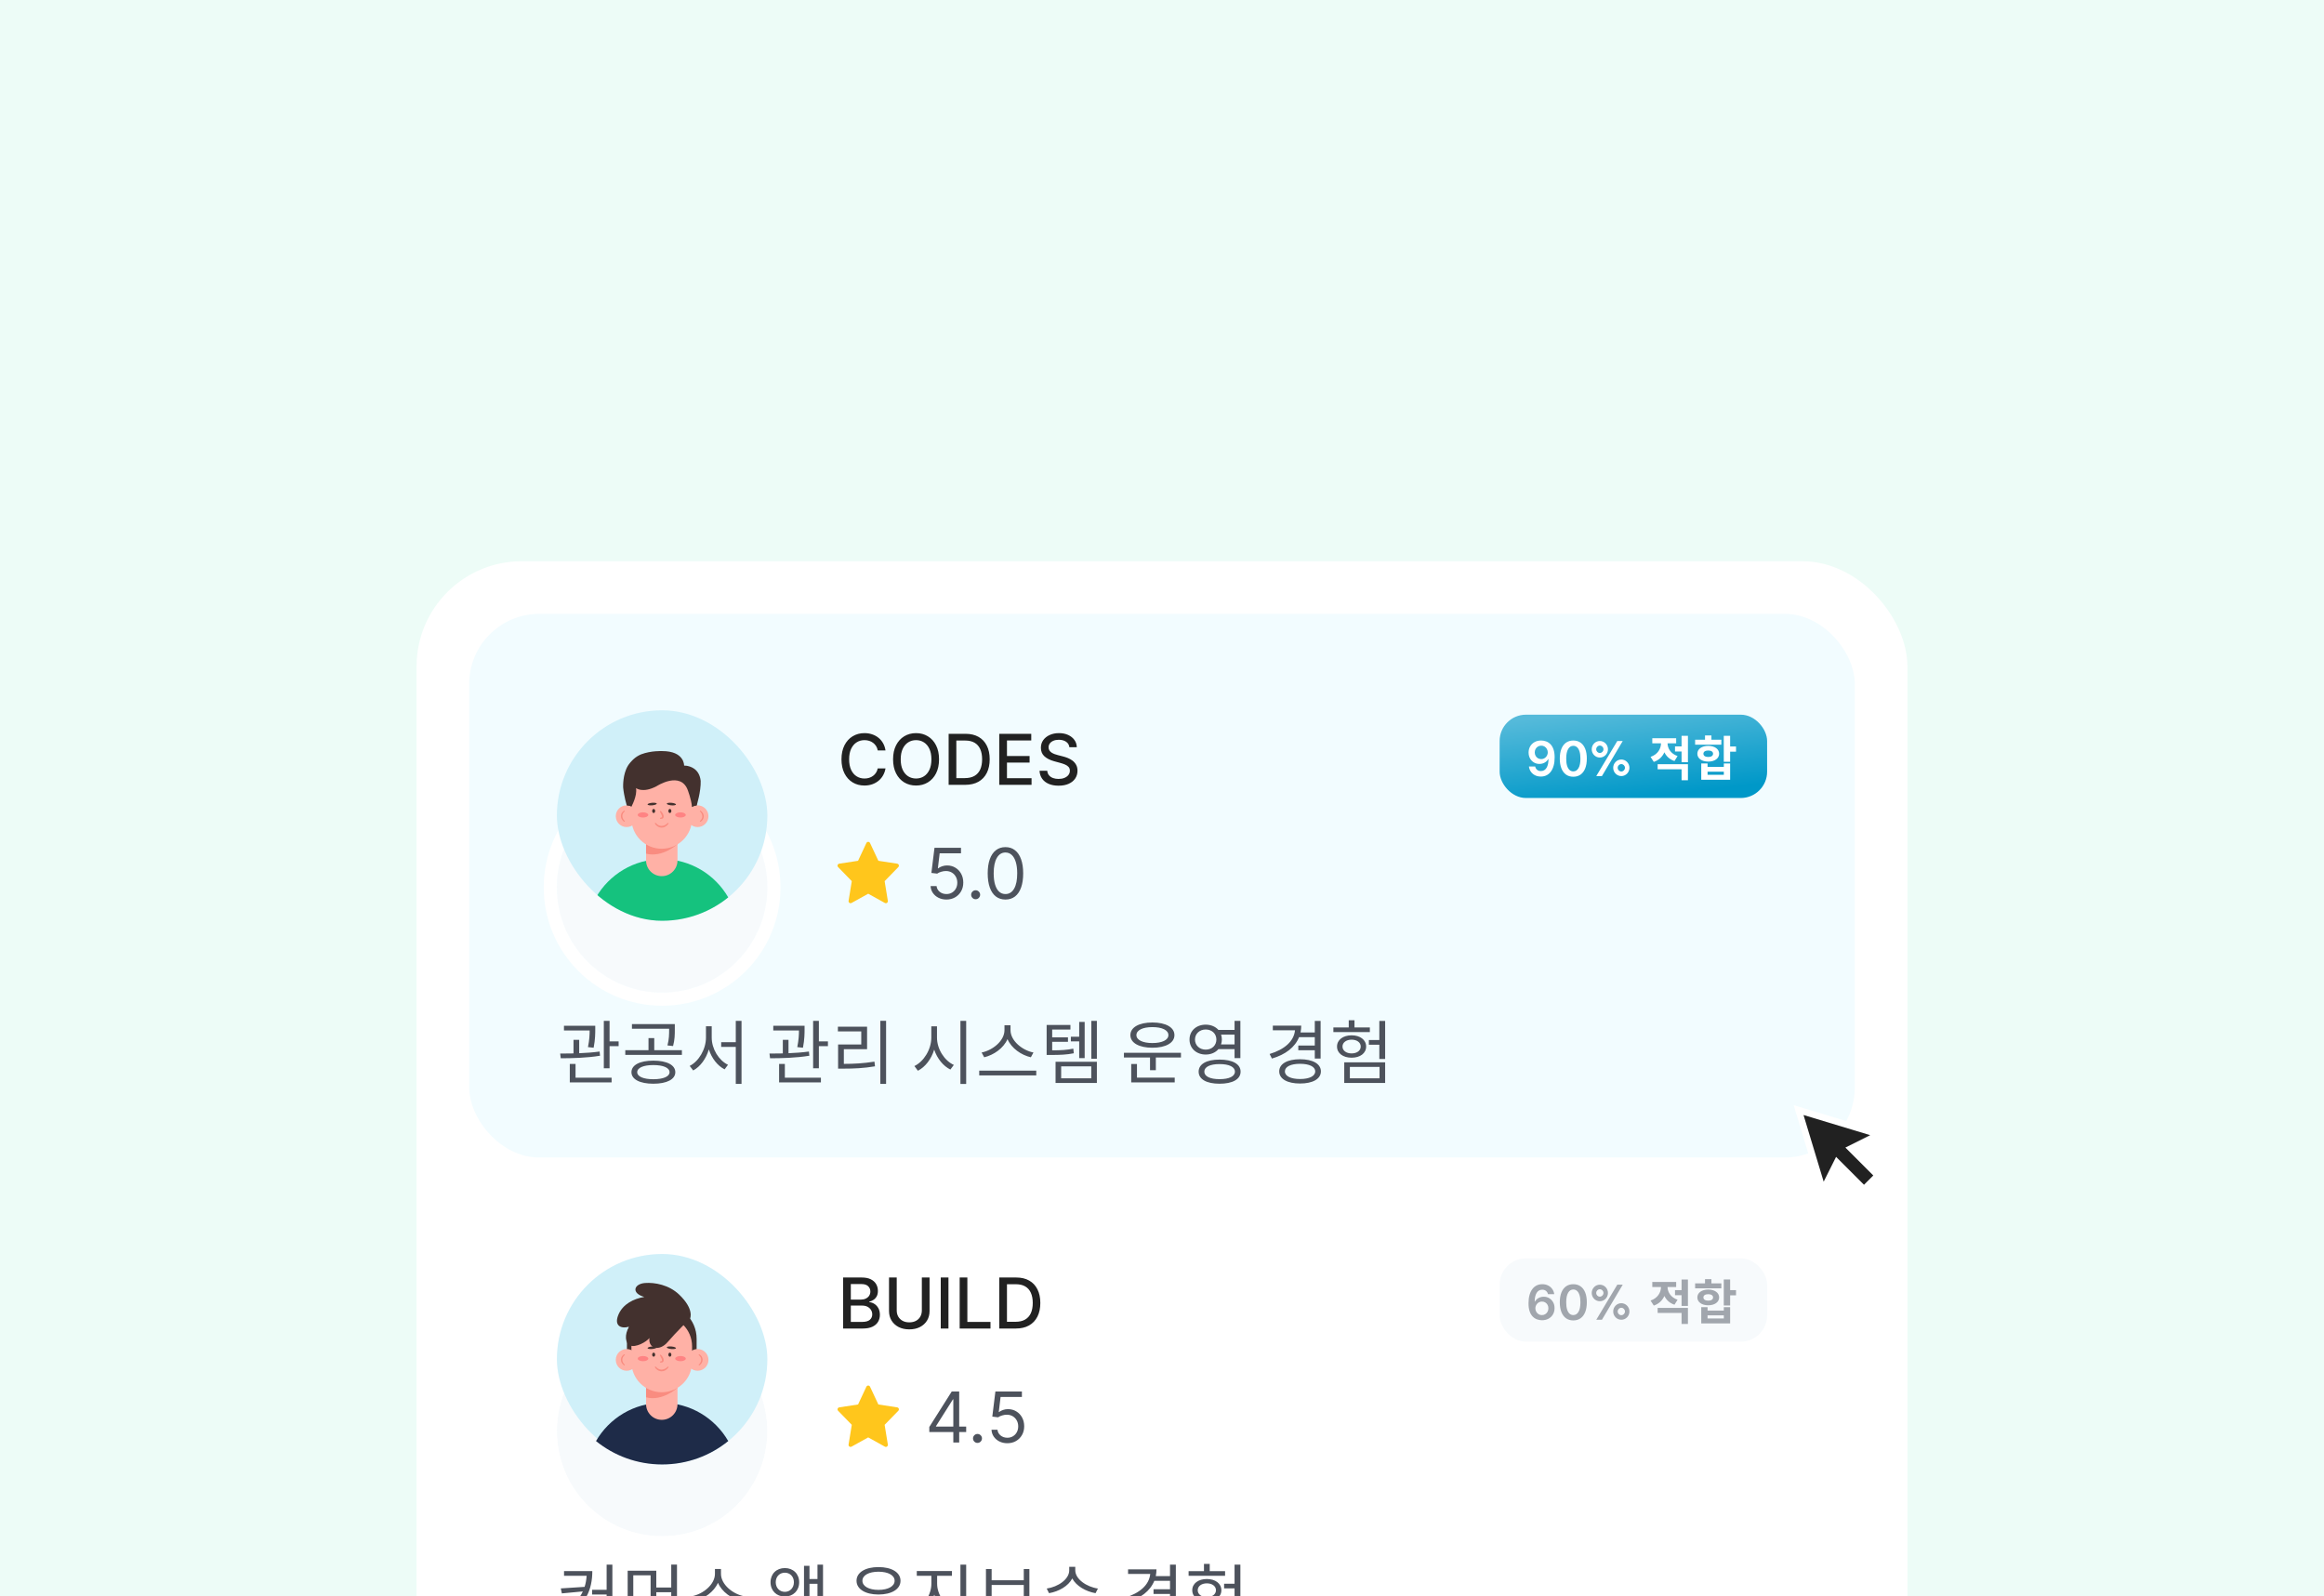 <svg width="530" height="364" viewBox="0 0 530 364" fill="none" xmlns="http://www.w3.org/2000/svg">
<g clip-path="url(#clip0_5495_4093)">
<rect width="530" height="364" fill="#EDFCF7"/>
<g filter="url(#filter0_d_5495_4093)">
<g clip-path="url(#clip1_5495_4093)">
<rect x="95" y="80" width="340" height="420" rx="24" fill="white"/>
<rect x="107" y="92" width="316" height="124" rx="16" fill="#F2FCFF"/>
<g filter="url(#filter1_d_5495_4093)">
<path d="M418.728 213.849L415.899 219.506L411.303 204.303L426.506 208.9L420.849 211.728L427.213 218.092L425.092 220.213L418.728 213.849Z" stroke="white" stroke-width="3"/>
<path d="M418.728 213.849L415.899 219.506L411.303 204.303L426.506 208.9L420.849 211.728L427.213 218.092L425.092 220.213L418.728 213.849Z" fill="#212121"/>
</g>
<g filter="url(#filter2_d_5495_4093)">
<circle cx="151" cy="138" r="24" fill="#F7FAFC"/>
<circle cx="151" cy="138" r="25.5" stroke="white" stroke-width="3"/>
</g>
<g clip-path="url(#clip2_5495_4093)">
<rect x="127" y="114" width="48" height="48" rx="24" fill="#D0F0F9"/>
<path d="M151 162C156.717 162 161.963 160.003 166.077 156.669C163.069 151.457 157.446 147.943 151 147.943C144.554 147.943 138.931 151.457 135.923 156.669C140.046 160.003 145.291 162 151 162Z" fill="#15C27E"/>
<path d="M154.506 141.069V148.243C154.506 150.223 152.903 151.826 150.923 151.826C148.943 151.826 147.34 150.223 147.34 148.243V141.069H154.514H154.506Z" fill="#FFB1A6"/>
<path d="M147.332 141.069V146.691C151.103 147.686 154.506 144.523 154.506 144.523V141.06H147.332V141.069Z" fill="#F98C80"/>
<path d="M158.86 139.346H142.978V133.346C142.978 128.957 146.535 125.408 150.923 125.408C155.312 125.408 158.869 128.966 158.869 133.346V139.346H158.86Z" fill="#43312E"/>
<path d="M150.914 145.577C147.091 145.577 143.997 142.483 143.997 138.66V135.094C143.997 131.271 147.091 128.177 150.914 128.177C154.737 128.177 157.831 131.271 157.831 135.094V138.66C157.831 142.483 154.737 145.577 150.914 145.577Z" fill="#FFB1A6"/>
<path d="M142.909 140.631C144.277 140.631 145.386 139.522 145.386 138.154C145.386 136.786 144.277 135.677 142.909 135.677C141.541 135.677 140.432 136.786 140.432 138.154C140.432 139.522 141.541 140.631 142.909 140.631Z" fill="#FFB1A6"/>
<path d="M159.091 140.631C160.459 140.631 161.568 139.522 161.568 138.154C161.568 136.786 160.459 135.677 159.091 135.677C157.723 135.677 156.614 136.786 156.614 138.154C156.614 139.522 157.723 140.631 159.091 140.631Z" fill="#FFB1A6"/>
<path d="M152.44 139.714C152.389 139.663 152.303 139.671 152.26 139.714C151.823 140.16 151.309 140.383 150.82 140.374C150.366 140.357 149.937 140.134 149.577 139.714C149.534 139.663 149.457 139.654 149.397 139.689C149.346 139.731 149.329 139.8 149.363 139.86C149.663 140.357 150.143 140.683 150.7 140.751C150.769 140.751 150.829 140.76 150.889 140.76C151.36 140.76 151.814 140.563 152.157 140.203L152.44 139.886C152.492 139.834 152.483 139.749 152.432 139.706L152.44 139.714Z" fill="#F98C80"/>
<path d="M142.462 139.397C142.462 139.397 142.497 139.286 142.462 139.243C142.102 138.891 141.922 138.471 141.922 138.077C141.931 137.708 142.12 137.357 142.454 137.066C142.497 137.031 142.505 136.963 142.471 136.92C142.437 136.877 142.377 136.86 142.325 136.886C141.914 137.126 141.657 137.52 141.605 137.974C141.605 138.026 141.597 138.077 141.597 138.128C141.597 138.514 141.76 138.883 142.051 139.166L142.308 139.397C142.351 139.431 142.42 139.431 142.454 139.397H142.462Z" fill="#F98C80"/>
<path d="M159.634 136.899C159.634 136.899 159.6 137.011 159.634 137.054C159.994 137.405 160.174 137.825 160.174 138.219C160.166 138.588 159.977 138.939 159.643 139.231C159.6 139.265 159.591 139.334 159.626 139.376C159.66 139.419 159.72 139.436 159.771 139.411C160.183 139.171 160.44 138.776 160.491 138.322C160.491 138.271 160.5 138.219 160.5 138.168C160.5 137.782 160.337 137.414 160.046 137.131L159.789 136.899C159.746 136.865 159.677 136.865 159.643 136.899L159.634 136.899Z" fill="#F98C80"/>
<path d="M150.7 136.988C150.649 136.945 150.58 136.945 150.538 136.988C150.486 137.031 150.478 137.091 150.503 137.151C150.538 137.22 150.58 137.297 150.632 137.382C150.803 137.682 151.052 138.137 150.949 138.351C150.906 138.437 150.795 138.488 150.615 138.505C150.546 138.505 150.495 138.565 150.495 138.634C150.495 138.702 150.546 138.754 150.615 138.762C150.666 138.762 150.709 138.762 150.752 138.762C151.112 138.762 151.258 138.6 151.318 138.454C151.506 138 151.035 137.237 150.709 136.98L150.7 136.988Z" fill="#F98C80"/>
<path d="M149.072 137.426C149.261 137.426 149.415 137.218 149.415 136.963C149.415 136.707 149.261 136.5 149.072 136.5C148.883 136.5 148.729 136.707 148.729 136.963C148.729 137.218 148.883 137.426 149.072 137.426Z" fill="#43312E"/>
<path d="M152.766 137.426C152.955 137.426 153.109 137.218 153.109 136.963C153.109 136.707 152.955 136.5 152.766 136.5C152.576 136.5 152.423 136.707 152.423 136.963C152.423 137.218 152.576 137.426 152.766 137.426Z" fill="#43312E"/>
<path d="M156.4 126.634C156.271 126.634 156.151 126.609 156.014 126.609C156.014 126.609 156.142 123.3 151.008 123.3C151.008 123.3 148.48 123.171 146.182 124.054C145.548 124.329 145.017 124.671 144.588 125.049C144.588 125.049 144.528 125.109 144.494 125.134C144.382 125.237 144.28 125.331 144.177 125.434C143.851 125.76 143.585 126.094 143.362 126.394C143.354 126.411 143.337 126.429 143.328 126.446C143.268 126.523 143.225 126.6 143.182 126.677C142.025 128.589 142.102 131.297 142.111 131.58C142.308 133.646 142.925 135.677 142.925 135.677C142.985 135.677 143.045 135.677 143.105 135.686C143.534 135.737 144.014 135.926 144.014 135.926C144.014 135.926 145.368 133.517 145.051 131.743C145.051 131.743 146.56 132.977 149.714 131.323C149.714 131.323 155.32 127.663 156.914 132.377C156.914 132.377 157.522 133.963 157.857 136.02C157.857 136.02 158.422 135.686 158.885 135.686C158.885 135.686 159.871 132.557 159.794 130.106C159.502 127.277 157.317 126.729 156.417 126.626L156.4 126.634Z" fill="#43312E"/>
<path d="M154.152 135.482C154.167 135.322 153.713 135.149 153.137 135.097C152.562 135.044 152.084 135.131 152.07 135.292C152.055 135.452 152.509 135.624 153.084 135.677C153.659 135.73 154.138 135.642 154.152 135.482Z" fill="#43312E"/>
<path d="M148.754 135.672C149.329 135.619 149.784 135.446 149.769 135.286C149.754 135.126 149.276 135.039 148.701 135.091C148.126 135.144 147.672 135.316 147.686 135.477C147.701 135.637 148.179 135.724 148.754 135.672Z" fill="#43312E"/>
<path d="M146.637 138.454C147.305 138.454 147.846 138.19 147.846 137.863C147.846 137.536 147.305 137.271 146.637 137.271C145.97 137.271 145.429 137.536 145.429 137.863C145.429 138.19 145.97 138.454 146.637 138.454Z" fill="#FF8383"/>
<path d="M155.183 138.454C155.85 138.454 156.391 138.19 156.391 137.863C156.391 137.536 155.85 137.271 155.183 137.271C154.515 137.271 153.974 137.536 153.974 137.863C153.974 138.19 154.515 138.454 155.183 138.454Z" fill="#FF8383"/>
</g>
<path d="M201.943 123.148H200.17C200.102 122.769 199.975 122.436 199.79 122.148C199.604 121.86 199.377 121.616 199.108 121.415C198.839 121.214 198.538 121.062 198.205 120.96C197.875 120.858 197.525 120.807 197.153 120.807C196.483 120.807 195.883 120.975 195.352 121.312C194.826 121.65 194.409 122.144 194.102 122.795C193.799 123.447 193.648 124.242 193.648 125.182C193.648 126.129 193.799 126.928 194.102 127.58C194.409 128.231 194.828 128.723 195.358 129.057C195.888 129.39 196.485 129.557 197.148 129.557C197.515 129.557 197.864 129.508 198.193 129.409C198.527 129.307 198.828 129.157 199.097 128.96C199.366 128.763 199.593 128.523 199.778 128.239C199.968 127.951 200.098 127.621 200.17 127.25L201.943 127.256C201.848 127.828 201.665 128.354 201.392 128.835C201.123 129.312 200.777 129.725 200.352 130.074C199.932 130.419 199.451 130.686 198.909 130.875C198.367 131.064 197.777 131.159 197.136 131.159C196.129 131.159 195.231 130.92 194.443 130.443C193.655 129.962 193.034 129.275 192.58 128.381C192.129 127.487 191.903 126.42 191.903 125.182C191.903 123.939 192.131 122.873 192.585 121.983C193.04 121.089 193.661 120.403 194.449 119.926C195.237 119.445 196.133 119.205 197.136 119.205C197.754 119.205 198.33 119.294 198.864 119.472C199.402 119.646 199.884 119.903 200.312 120.244C200.741 120.581 201.095 120.994 201.375 121.483C201.655 121.968 201.845 122.523 201.943 123.148ZM214.152 125.182C214.152 126.424 213.925 127.492 213.47 128.386C213.016 129.277 212.393 129.962 211.601 130.443C210.813 130.92 209.917 131.159 208.913 131.159C207.906 131.159 207.006 130.92 206.214 130.443C205.427 129.962 204.805 129.275 204.351 128.381C203.896 127.487 203.669 126.42 203.669 125.182C203.669 123.939 203.896 122.873 204.351 121.983C204.805 121.089 205.427 120.403 206.214 119.926C207.006 119.445 207.906 119.205 208.913 119.205C209.917 119.205 210.813 119.445 211.601 119.926C212.393 120.403 213.016 121.089 213.47 121.983C213.925 122.873 214.152 123.939 214.152 125.182ZM212.413 125.182C212.413 124.235 212.26 123.437 211.953 122.79C211.65 122.138 211.233 121.646 210.703 121.312C210.177 120.975 209.58 120.807 208.913 120.807C208.243 120.807 207.644 120.975 207.118 121.312C206.591 121.646 206.175 122.138 205.868 122.79C205.565 123.437 205.413 124.235 205.413 125.182C205.413 126.129 205.565 126.928 205.868 127.58C206.175 128.227 206.591 128.72 207.118 129.057C207.644 129.39 208.243 129.557 208.913 129.557C209.58 129.557 210.177 129.39 210.703 129.057C211.233 128.72 211.65 128.227 211.953 127.58C212.26 126.928 212.413 126.129 212.413 125.182ZM220.108 131H216.341V119.364H220.227C221.367 119.364 222.347 119.597 223.165 120.062C223.983 120.525 224.61 121.189 225.045 122.057C225.485 122.92 225.705 123.956 225.705 125.165C225.705 126.377 225.483 127.419 225.04 128.29C224.6 129.161 223.964 129.831 223.131 130.301C222.297 130.767 221.29 131 220.108 131ZM218.097 129.466H220.011C220.898 129.466 221.634 129.299 222.222 128.966C222.809 128.629 223.248 128.142 223.54 127.506C223.831 126.866 223.977 126.085 223.977 125.165C223.977 124.252 223.831 123.477 223.54 122.841C223.252 122.205 222.822 121.722 222.25 121.392C221.678 121.062 220.968 120.898 220.119 120.898H218.097V129.466ZM227.888 131V119.364H235.183V120.875H229.643V124.42H234.803V125.926H229.643V129.489H235.251V131H227.888ZM243.875 122.42C243.814 121.883 243.564 121.466 243.125 121.17C242.686 120.871 242.133 120.722 241.466 120.722C240.989 120.722 240.576 120.797 240.227 120.949C239.879 121.097 239.608 121.301 239.415 121.562C239.225 121.82 239.131 122.114 239.131 122.443C239.131 122.72 239.195 122.958 239.324 123.159C239.456 123.36 239.629 123.528 239.841 123.665C240.057 123.797 240.288 123.909 240.534 124C240.78 124.087 241.017 124.159 241.244 124.216L242.381 124.511C242.752 124.602 243.133 124.725 243.523 124.881C243.913 125.036 244.275 125.241 244.608 125.494C244.941 125.748 245.21 126.062 245.415 126.438C245.623 126.812 245.727 127.261 245.727 127.784C245.727 128.443 245.557 129.028 245.216 129.54C244.879 130.051 244.388 130.455 243.744 130.75C243.104 131.045 242.33 131.193 241.42 131.193C240.549 131.193 239.795 131.055 239.159 130.778C238.523 130.502 238.025 130.11 237.665 129.602C237.305 129.091 237.106 128.485 237.068 127.784H238.83C238.864 128.205 239 128.555 239.239 128.835C239.481 129.112 239.79 129.318 240.165 129.455C240.544 129.587 240.958 129.653 241.409 129.653C241.905 129.653 242.347 129.576 242.733 129.42C243.123 129.261 243.43 129.042 243.653 128.761C243.877 128.477 243.989 128.146 243.989 127.767C243.989 127.422 243.89 127.14 243.693 126.92C243.5 126.701 243.237 126.519 242.903 126.375C242.574 126.231 242.201 126.104 241.784 125.994L240.409 125.619C239.477 125.366 238.739 124.992 238.193 124.5C237.652 124.008 237.381 123.356 237.381 122.545C237.381 121.875 237.563 121.29 237.926 120.79C238.29 120.29 238.782 119.902 239.403 119.625C240.025 119.345 240.725 119.205 241.506 119.205C242.294 119.205 242.989 119.343 243.591 119.619C244.197 119.896 244.674 120.277 245.023 120.761C245.371 121.242 245.553 121.795 245.568 122.42H243.875Z" fill="#212121"/>
<path d="M215.841 157.159C215.174 157.159 214.574 157.027 214.04 156.761C213.506 156.496 213.078 156.133 212.756 155.67C212.434 155.208 212.258 154.682 212.227 154.091H213.591C213.644 154.617 213.883 155.053 214.307 155.398C214.735 155.739 215.246 155.909 215.841 155.909C216.318 155.909 216.742 155.797 217.114 155.574C217.489 155.35 217.782 155.044 217.994 154.653C218.21 154.259 218.318 153.814 218.318 153.318C218.318 152.811 218.206 152.358 217.983 151.96C217.763 151.559 217.46 151.242 217.074 151.011C216.688 150.78 216.246 150.663 215.75 150.659C215.394 150.655 215.028 150.71 214.653 150.824C214.278 150.934 213.97 151.076 213.727 151.25L212.409 151.091L213.114 145.364H219.159V146.614H214.295L213.886 150.045H213.955C214.193 149.856 214.492 149.699 214.852 149.574C215.212 149.449 215.587 149.386 215.977 149.386C216.689 149.386 217.324 149.557 217.881 149.898C218.441 150.235 218.881 150.697 219.199 151.284C219.521 151.871 219.682 152.542 219.682 153.295C219.682 154.038 219.515 154.701 219.182 155.284C218.852 155.864 218.398 156.322 217.818 156.659C217.239 156.992 216.58 157.159 215.841 157.159ZM222.501 157.091C222.221 157.091 221.981 156.991 221.78 156.79C221.579 156.589 221.479 156.348 221.479 156.068C221.479 155.788 221.579 155.547 221.78 155.347C221.981 155.146 222.221 155.045 222.501 155.045C222.782 155.045 223.022 155.146 223.223 155.347C223.424 155.547 223.524 155.788 223.524 156.068C223.524 156.254 223.477 156.424 223.382 156.58C223.291 156.735 223.168 156.86 223.013 156.955C222.861 157.045 222.691 157.091 222.501 157.091ZM229.297 157.159C228.441 157.159 227.712 156.926 227.109 156.46C226.507 155.991 226.047 155.311 225.729 154.42C225.411 153.527 225.251 152.447 225.251 151.182C225.251 149.924 225.411 148.85 225.729 147.96C226.051 147.066 226.513 146.384 227.115 145.915C227.721 145.441 228.448 145.205 229.297 145.205C230.145 145.205 230.871 145.441 231.473 145.915C232.079 146.384 232.541 147.066 232.859 147.96C233.181 148.85 233.342 149.924 233.342 151.182C233.342 152.447 233.183 153.527 232.865 154.42C232.547 155.311 232.087 155.991 231.484 156.46C230.882 156.926 230.153 157.159 229.297 157.159ZM229.297 155.909C230.145 155.909 230.804 155.5 231.274 154.682C231.744 153.864 231.979 152.697 231.979 151.182C231.979 150.174 231.871 149.316 231.655 148.608C231.443 147.9 231.136 147.36 230.734 146.989C230.337 146.617 229.857 146.432 229.297 146.432C228.456 146.432 227.799 146.847 227.325 147.676C226.852 148.502 226.615 149.67 226.615 151.182C226.615 152.189 226.721 153.045 226.933 153.75C227.145 154.455 227.45 154.991 227.848 155.358C228.25 155.725 228.732 155.909 229.297 155.909Z" fill="#4D525C"/>
<path fill-rule="evenodd" clip-rule="evenodd" d="M198.413 144.263L200.315 148.324L204.612 148.982C204.862 149.02 205.033 149.254 204.995 149.503C204.98 149.598 204.937 149.686 204.87 149.754L201.745 152.965L202.478 157.469C202.519 157.718 202.35 157.953 202.101 157.994C202 158.01 201.896 157.992 201.806 157.943L198 155.833L194.194 157.943C193.973 158.065 193.695 157.985 193.573 157.764C193.523 157.674 193.506 157.57 193.522 157.469L194.255 152.965L191.13 149.754C190.954 149.573 190.957 149.283 191.138 149.107C191.206 149.04 191.293 148.996 191.388 148.982L195.685 148.324L197.587 144.263C197.694 144.035 197.966 143.936 198.194 144.043C198.29 144.089 198.368 144.167 198.413 144.263Z" fill="#FFC61C"/>
<rect x="342" y="115" width="61" height="19" rx="6" fill="url(#paint0_linear_5495_4093)"/>
<path d="M351.488 120.891C351.871 120.893 352.243 120.961 352.605 121.094C352.97 121.224 353.298 121.438 353.59 121.734C353.882 122.029 354.113 122.423 354.285 122.918C354.457 123.413 354.543 124.025 354.543 124.754C354.546 125.441 354.473 126.056 354.324 126.598C354.178 127.137 353.969 127.592 353.695 127.965C353.422 128.337 353.092 128.621 352.707 128.816C352.322 129.012 351.888 129.109 351.406 129.109C350.901 129.109 350.453 129.01 350.062 128.812C349.674 128.615 349.361 128.344 349.121 128C348.882 127.656 348.734 127.263 348.68 126.82H350.105C350.178 127.138 350.327 127.391 350.551 127.578C350.777 127.763 351.063 127.855 351.406 127.855C351.961 127.855 352.388 127.615 352.688 127.133C352.987 126.651 353.137 125.982 353.137 125.125H353.082C352.954 125.354 352.789 125.552 352.586 125.719C352.383 125.883 352.152 126.009 351.895 126.098C351.639 126.186 351.368 126.23 351.082 126.23C350.613 126.23 350.191 126.118 349.816 125.895C349.444 125.671 349.148 125.363 348.93 124.973C348.714 124.582 348.604 124.135 348.602 123.633C348.602 123.112 348.721 122.645 348.961 122.23C349.203 121.814 349.54 121.486 349.973 121.246C350.405 121.004 350.91 120.885 351.488 120.891ZM351.492 122.063C351.211 122.063 350.957 122.132 350.73 122.27C350.507 122.405 350.329 122.59 350.199 122.824C350.072 123.056 350.008 123.315 350.008 123.602C350.01 123.885 350.074 124.143 350.199 124.375C350.327 124.607 350.5 124.79 350.719 124.926C350.94 125.061 351.193 125.129 351.477 125.129C351.688 125.129 351.884 125.089 352.066 125.008C352.249 124.927 352.408 124.815 352.543 124.672C352.681 124.526 352.788 124.361 352.863 124.176C352.941 123.991 352.979 123.796 352.977 123.59C352.977 123.316 352.911 123.064 352.781 122.832C352.654 122.6 352.478 122.414 352.254 122.273C352.033 122.133 351.779 122.063 351.492 122.063ZM358.801 129.152C358.158 129.152 357.605 128.99 357.145 128.664C356.686 128.336 356.333 127.863 356.086 127.246C355.841 126.626 355.719 125.88 355.719 125.008C355.721 124.135 355.845 123.393 356.09 122.781C356.337 122.167 356.69 121.698 357.148 121.375C357.609 121.052 358.16 120.891 358.801 120.891C359.441 120.891 359.992 121.052 360.453 121.375C360.914 121.698 361.267 122.167 361.512 122.781C361.759 123.396 361.883 124.138 361.883 125.008C361.883 125.883 361.759 126.63 361.512 127.25C361.267 127.867 360.914 128.339 360.453 128.664C359.995 128.99 359.444 129.152 358.801 129.152ZM358.801 127.93C359.301 127.93 359.695 127.684 359.984 127.191C360.276 126.697 360.422 125.969 360.422 125.008C360.422 124.372 360.355 123.839 360.223 123.406C360.09 122.974 359.902 122.648 359.66 122.43C359.418 122.208 359.132 122.098 358.801 122.098C358.303 122.098 357.91 122.345 357.621 122.84C357.332 123.332 357.186 124.055 357.184 125.008C357.181 125.646 357.245 126.182 357.375 126.617C357.508 127.052 357.695 127.38 357.938 127.602C358.18 127.82 358.467 127.93 358.801 127.93Z" fill="white"/>
<path d="M382.578 124.435L381.874 125.568C380.763 125.205 380.004 124.479 379.575 123.577C379.124 124.567 378.332 125.381 377.155 125.766L376.418 124.622C378.046 124.072 378.783 122.785 378.805 121.531H376.814V120.376H382.259V121.531H380.29C380.312 122.686 381.016 123.907 382.578 124.435ZM378.035 127.449V126.294H384.943V129.957H383.491V127.449H378.035ZM383.491 119.826H384.943V125.843H383.491V123.401H381.995V122.235H383.491V119.826ZM392.565 120.706L392.554 121.839H386.581V120.706H388.836V119.738H390.299V120.706H392.565ZM388.473 123.907C388.473 124.391 388.924 124.644 389.573 124.644C390.222 124.644 390.673 124.391 390.673 123.907C390.673 123.423 390.222 123.17 389.573 123.17C388.924 123.17 388.473 123.423 388.473 123.907ZM392.059 123.907C392.059 124.974 391.036 125.7 389.573 125.7C388.11 125.7 387.087 124.974 387.087 123.907C387.087 122.829 388.11 122.114 389.573 122.114C391.036 122.114 392.059 122.829 392.059 123.907ZM393.126 128.703V127.999H389.419V128.703H393.126ZM393.126 126.899V126.129H394.567V129.836H387.978V126.129H389.419V126.899H393.126ZM395.909 122.246V123.434H394.567V125.744H393.115V119.815H394.567V122.246H395.909Z" fill="white"/>
<path d="M370.073 121L365.33 129H364.038L368.834 121H370.073Z" fill="white"/>
<path d="M364.85 124.776C363.83 124.776 363 123.929 363 122.888C363 121.847 363.83 121 364.85 121C365.87 121 366.701 121.847 366.701 122.888C366.701 123.929 365.87 124.776 364.85 124.776ZM364.85 122.044C364.394 122.044 364.023 122.423 364.023 122.888C364.023 123.353 364.394 123.732 364.85 123.732C365.306 123.732 365.677 123.353 365.677 122.888C365.677 122.423 365.306 122.044 364.85 122.044Z" fill="white"/>
<path d="M369.75 129C368.73 129 367.899 128.153 367.899 127.112C367.899 126.071 368.73 125.223 369.75 125.223C370.77 125.223 371.6 126.071 371.6 127.112C371.6 128.153 370.77 129 369.75 129ZM369.75 126.267C369.294 126.267 368.922 126.646 368.922 127.112C368.922 127.577 369.294 127.956 369.75 127.956C370.206 127.956 370.577 127.577 370.577 127.112C370.577 126.646 370.206 126.267 369.75 126.267Z" fill="white"/>
<path d="M135.384 190.96L134.088 190.816C134.424 189.168 134.472 187.936 134.472 187.024H128.616V185.952H135.752V186.704C135.752 187.648 135.752 189.072 135.384 190.96ZM136.744 191.824L136.84 192.784C133.864 193.28 130.424 193.36 127.88 193.36L127.752 192.288C128.664 192.288 129.704 192.272 130.792 192.256V189.152H132.088V192.208C133.656 192.144 135.288 192.032 136.744 191.824ZM131.256 194.656V197.792H139.48V198.864H129.944V194.656H131.256ZM139.016 189.504H141.08V190.592H139.016V195.648H137.704V184.832H139.016V189.504ZM152.599 186.784V186.624H144.119V185.568H153.895V186.784C153.895 187.936 153.895 189.104 153.495 190.576L152.215 190.432C152.599 188.96 152.599 187.904 152.599 186.784ZM148.999 198.144C151.255 198.144 152.695 197.536 152.695 196.544C152.695 195.52 151.255 194.912 148.999 194.912C146.759 194.912 145.319 195.52 145.319 196.544C145.319 197.536 146.759 198.144 148.999 198.144ZM148.999 193.904C152.055 193.904 154.007 194.88 154.007 196.544C154.007 198.176 152.055 199.168 148.999 199.168C145.943 199.168 144.007 198.176 144.007 196.544C144.007 194.88 145.943 193.904 148.999 193.904ZM149.207 191.52H155.511V192.592H142.599V191.52H147.895V188.768H149.207V191.52ZM162.31 186.064V188.64C162.31 191.248 163.942 193.856 166.022 194.848L165.253 195.888C163.622 195.072 162.31 193.36 161.654 191.344C161.03 193.472 159.702 195.28 158.086 196.144L157.286 195.104C159.366 194.064 160.998 191.296 160.998 188.64V186.064H162.31ZM167.798 184.832H169.11V199.2H167.798V190.768H164.47V189.696H167.798V184.832ZM183.118 190.96L181.822 190.816C182.158 189.168 182.206 187.936 182.206 187.024H176.35V185.952H183.486V186.704C183.486 187.648 183.486 189.072 183.118 190.96ZM184.478 191.824L184.574 192.784C181.598 193.28 178.158 193.36 175.614 193.36L175.486 192.288C176.398 192.288 177.438 192.272 178.526 192.256V189.152H179.822V192.208C181.39 192.144 183.022 192.032 184.478 191.824ZM178.99 194.656V197.792H187.214V198.864H177.678V194.656H178.99ZM186.75 189.504H188.814V190.592H186.75V195.648H185.438V184.832H186.75V189.504ZM192.445 191.296V194.64C194.797 194.64 196.909 194.528 199.421 194.128L199.549 195.2C196.957 195.632 194.781 195.728 192.317 195.728H191.133V190.224H196.413V187.232H191.085V186.16H197.741V191.296H192.445ZM200.765 184.816H202.077V199.2H200.765V184.816ZM213.686 186.08V188.656C213.686 191.28 215.398 193.92 217.526 194.88L216.742 195.936C215.11 195.136 213.734 193.44 213.046 191.392C212.39 193.552 211.014 195.344 209.334 196.208L208.534 195.136C210.646 194.128 212.39 191.376 212.39 188.656V186.08H213.686ZM219.03 184.832H220.342V199.216H219.03V184.832ZM235.685 192.048L235.093 193.136C232.917 192.64 230.677 191.104 229.765 188.992C228.853 191.088 226.613 192.624 224.453 193.136L223.861 192.048C226.373 191.552 229.077 189.392 229.077 186.944V185.84H230.453V186.944C230.453 189.392 233.173 191.568 235.685 192.048ZM223.317 196.176H236.325V197.264H223.317V196.176ZM246.116 193.328V189.504H244.212V188.448H246.116V185.072H247.364V193.328H246.116ZM244.772 191.168L244.884 192.224C243.252 192.544 241.891 192.608 239.604 192.608H238.692V185.76H244.116V186.816H239.956V188.592H243.556V189.616H239.956V191.552C241.988 191.552 243.284 191.472 244.772 191.168ZM242.004 195.2V197.936H248.868V195.2H242.004ZM240.724 198.992V194.16H250.148V198.992H240.724ZM248.884 184.832H250.148V193.472H248.884V184.832ZM262.812 186.256C260.62 186.256 259.164 186.944 259.164 188.08C259.164 189.2 260.62 189.888 262.812 189.888C265.02 189.888 266.46 189.2 266.46 188.08C266.46 186.944 265.02 186.256 262.812 186.256ZM262.812 190.96C259.772 190.96 257.788 189.856 257.788 188.08C257.788 186.304 259.772 185.2 262.812 185.2C265.852 185.2 267.836 186.304 267.836 188.08C267.836 189.856 265.852 190.96 262.812 190.96ZM259.292 194.672V197.776H267.9V198.864H257.98V194.672H259.292ZM256.316 192.112H269.324V193.184H263.596V196.08H262.268V193.184H256.316V192.112ZM272.523 189.088C272.523 190.432 273.579 191.392 274.971 191.392C276.379 191.392 277.403 190.432 277.403 189.088C277.403 187.76 276.379 186.8 274.971 186.8C273.579 186.8 272.523 187.76 272.523 189.088ZM281.547 187.968H278.475C278.587 188.304 278.651 188.672 278.651 189.088C278.651 189.488 278.587 189.856 278.459 190.208H281.547V187.968ZM281.547 191.28H277.867C277.211 192.048 276.187 192.512 274.971 192.512C272.843 192.512 271.275 191.104 271.275 189.088C271.275 187.088 272.843 185.696 274.971 185.696C276.187 185.696 277.211 186.16 277.867 186.896H281.547V184.832H282.875V193.328H281.547V191.28ZM278.123 198.128C280.315 198.128 281.627 197.488 281.627 196.416C281.627 195.328 280.315 194.688 278.123 194.688C275.963 194.688 274.651 195.328 274.651 196.416C274.651 197.488 275.963 198.128 278.123 198.128ZM278.123 193.664C281.083 193.664 282.923 194.672 282.923 196.416C282.923 198.16 281.083 199.168 278.123 199.168C275.179 199.168 273.355 198.16 273.355 196.416C273.355 194.672 275.179 193.664 278.123 193.664ZM299.844 188.544H296.26C295.332 190.848 293.156 192.528 290.068 193.424L289.54 192.384C292.964 191.36 295.092 189.456 295.332 186.976H290.276V185.92H296.756C296.756 186.448 296.692 186.976 296.596 187.472H299.844V184.848H301.172V193.424H299.844V191.536H296.084V190.464H299.844V188.544ZM296.484 198.096C298.596 198.096 299.94 197.44 299.94 196.352C299.94 195.28 298.596 194.624 296.484 194.624C294.372 194.624 293.028 195.28 293.028 196.352C293.028 197.44 294.372 198.096 296.484 198.096ZM296.484 193.584C299.38 193.584 301.236 194.624 301.236 196.352C301.236 198.08 299.38 199.12 296.484 199.12C293.588 199.12 291.732 198.08 291.732 196.352C291.732 194.624 293.588 193.584 296.484 193.584ZM312.403 186.336V187.392H304.083V186.336H307.587V184.688H308.899V186.336H312.403ZM306.163 190.688C306.163 191.616 307.027 192.256 308.243 192.256C309.459 192.256 310.323 191.616 310.323 190.688C310.323 189.76 309.459 189.12 308.243 189.12C307.027 189.12 306.163 189.76 306.163 190.688ZM311.555 190.688C311.555 192.224 310.179 193.232 308.243 193.232C306.291 193.232 304.915 192.224 304.915 190.688C304.915 189.152 306.291 188.128 308.243 188.128C310.179 188.128 311.555 189.152 311.555 190.688ZM307.843 195.328V197.936H314.611V195.328H307.843ZM306.563 198.992V194.288H315.891V198.992H306.563ZM314.563 184.848H315.891V193.52H314.563V190.272H312.179V189.2H314.563V184.848Z" fill="#4D525C"/>
<g filter="url(#filter3_d_5495_4093)">
<circle cx="151" cy="262" r="24" fill="#F7FAFC"/>
<circle cx="151" cy="262" r="25.5" stroke="white" stroke-width="3"/>
</g>
<rect x="127" y="238" width="48" height="48" rx="24" fill="#D0F0F9"/>
<path d="M151 286C156.717 286 161.963 284.003 166.077 280.669C163.069 275.457 157.446 271.943 151 271.943C144.554 271.943 138.931 275.457 135.923 280.669C140.046 284.003 145.291 286 151 286Z" fill="#1E2B48"/>
<path d="M154.506 265.069V272.243C154.506 274.223 152.903 275.826 150.923 275.826C148.943 275.826 147.34 274.223 147.34 272.243V265.069H154.514H154.506Z" fill="#FFB1A6"/>
<path d="M147.332 265.069V270.691C151.103 271.686 154.506 268.523 154.506 268.523V265.06H147.332V265.069Z" fill="#F98C80"/>
<path d="M158.86 263.346H142.977V257.346C142.977 252.957 146.534 249.409 150.923 249.409C155.311 249.409 158.868 252.966 158.868 257.346V263.346H158.86Z" fill="#43312E"/>
<path d="M150.914 269.534C147.091 269.534 143.997 266.44 143.997 262.617V259.051C143.997 255.229 147.091 252.134 150.914 252.134C154.737 252.134 157.831 255.229 157.831 259.051V262.617C157.831 266.44 154.737 269.534 150.914 269.534Z" fill="#FFB1A6"/>
<path d="M142.909 264.632C144.277 264.632 145.386 263.522 145.386 262.154C145.386 260.786 144.277 259.677 142.909 259.677C141.541 259.677 140.432 260.786 140.432 262.154C140.432 263.522 141.541 264.632 142.909 264.632Z" fill="#FFB1A6"/>
<path d="M159.091 264.632C160.459 264.632 161.569 263.522 161.569 262.154C161.569 260.786 160.459 259.677 159.091 259.677C157.723 259.677 156.614 260.786 156.614 262.154C156.614 263.522 157.723 264.632 159.091 264.632Z" fill="#FFB1A6"/>
<path d="M157.377 252.726C157.377 252.726 158.423 250.634 154.875 247.249C152.535 245.02 149.277 244.454 147.117 244.617C144.589 244.797 143.86 246.923 146.937 247.797C144.52 248.2 142.103 249.409 141.075 251.749C139.977 254.243 141.443 255.151 143.475 254.586C142.36 256.377 142.617 258.374 143.637 258.846C144.932 259.446 147.443 258.04 148.103 257.166C147.812 259.617 150.4 260.303 152.303 258.04C154.069 255.957 157.377 252.726 157.377 252.726Z" fill="#43312E"/>
<path d="M152.44 263.714C152.389 263.663 152.303 263.671 152.26 263.714C151.823 264.16 151.309 264.383 150.82 264.374C150.366 264.357 149.937 264.134 149.577 263.714C149.534 263.663 149.457 263.654 149.397 263.689C149.346 263.731 149.329 263.8 149.363 263.86C149.663 264.357 150.143 264.683 150.7 264.751C150.769 264.751 150.829 264.76 150.889 264.76C151.36 264.76 151.814 264.563 152.157 264.203L152.44 263.886C152.492 263.834 152.483 263.749 152.432 263.706L152.44 263.714Z" fill="#F98C80"/>
<path d="M142.463 263.397C142.463 263.397 142.497 263.286 142.463 263.243C142.103 262.891 141.923 262.471 141.923 262.077C141.931 261.708 142.12 261.357 142.454 261.066C142.497 261.031 142.506 260.963 142.471 260.92C142.437 260.877 142.377 260.86 142.326 260.886C141.914 261.126 141.657 261.52 141.606 261.974C141.606 262.026 141.597 262.077 141.597 262.128C141.597 262.514 141.76 262.883 142.051 263.166L142.309 263.397C142.351 263.431 142.42 263.431 142.454 263.397H142.463Z" fill="#F98C80"/>
<path d="M159.366 263.397C159.366 263.397 159.331 263.286 159.366 263.243C159.726 262.891 159.906 262.471 159.906 262.077C159.897 261.708 159.709 261.357 159.374 261.066C159.331 261.031 159.323 260.963 159.357 260.92C159.391 260.877 159.451 260.86 159.503 260.886C159.914 261.126 160.171 261.52 160.223 261.974C160.223 262.026 160.231 262.077 160.231 262.128C160.231 262.514 160.069 262.883 159.777 263.166L159.52 263.397C159.477 263.431 159.409 263.431 159.374 263.397H159.366Z" fill="#F98C80"/>
<path d="M150.7 260.989C150.649 260.946 150.58 260.946 150.537 260.989C150.486 261.032 150.477 261.092 150.503 261.152C150.537 261.22 150.58 261.297 150.631 261.383C150.803 261.683 151.051 262.137 150.949 262.352C150.906 262.437 150.794 262.489 150.614 262.506C150.546 262.506 150.494 262.566 150.494 262.634C150.494 262.703 150.546 262.754 150.614 262.763C150.666 262.763 150.709 262.763 150.751 262.763C151.111 262.763 151.257 262.6 151.317 262.454C151.506 262 151.034 261.237 150.709 260.98L150.7 260.989Z" fill="#F98C80"/>
<path d="M149.071 261.426C149.261 261.426 149.414 261.218 149.414 260.963C149.414 260.707 149.261 260.5 149.071 260.5C148.882 260.5 148.729 260.707 148.729 260.963C148.729 261.218 148.882 261.426 149.071 261.426Z" fill="#43312E"/>
<path d="M152.766 261.426C152.955 261.426 153.109 261.218 153.109 260.963C153.109 260.707 152.955 260.5 152.766 260.5C152.576 260.5 152.423 260.707 152.423 260.963C152.423 261.218 152.576 261.426 152.766 261.426Z" fill="#43312E"/>
<path d="M154.153 259.482C154.168 259.322 153.714 259.149 153.138 259.096C152.563 259.044 152.085 259.131 152.071 259.291C152.056 259.452 152.51 259.624 153.085 259.677C153.66 259.73 154.139 259.642 154.153 259.482Z" fill="#43312E"/>
<path d="M148.754 259.672C149.329 259.619 149.784 259.447 149.769 259.286C149.754 259.126 149.276 259.039 148.701 259.091C148.126 259.144 147.672 259.317 147.686 259.477C147.701 259.637 148.179 259.725 148.754 259.672Z" fill="#43312E"/>
<path d="M146.646 262.454C147.313 262.454 147.854 262.19 147.854 261.863C147.854 261.536 147.313 261.271 146.646 261.271C145.978 261.271 145.437 261.536 145.437 261.863C145.437 262.19 145.978 262.454 146.646 262.454Z" fill="#FF8383"/>
<path d="M155.191 262.454C155.859 262.454 156.4 262.19 156.4 261.863C156.4 261.536 155.859 261.271 155.191 261.271C154.524 261.271 153.983 261.536 153.983 261.863C153.983 262.19 154.524 262.454 155.191 262.454Z" fill="#FF8383"/>
<path d="M192.278 255V243.364H196.54C197.366 243.364 198.049 243.5 198.591 243.773C199.133 244.042 199.538 244.407 199.807 244.869C200.076 245.328 200.21 245.845 200.21 246.42C200.21 246.905 200.121 247.314 199.943 247.648C199.765 247.977 199.527 248.242 199.227 248.443C198.932 248.64 198.606 248.784 198.25 248.875V248.989C198.636 249.008 199.013 249.133 199.381 249.364C199.752 249.591 200.059 249.915 200.301 250.335C200.544 250.756 200.665 251.267 200.665 251.869C200.665 252.464 200.525 252.998 200.244 253.472C199.968 253.941 199.54 254.314 198.96 254.591C198.381 254.864 197.64 255 196.739 255H192.278ZM194.034 253.494H196.568C197.409 253.494 198.011 253.331 198.375 253.006C198.739 252.68 198.92 252.273 198.92 251.784C198.92 251.417 198.828 251.08 198.642 250.773C198.456 250.466 198.191 250.222 197.847 250.04C197.506 249.858 197.1 249.767 196.631 249.767H194.034V253.494ZM194.034 248.398H196.386C196.78 248.398 197.134 248.322 197.449 248.17C197.767 248.019 198.019 247.807 198.205 247.534C198.394 247.258 198.489 246.932 198.489 246.557C198.489 246.076 198.32 245.672 197.983 245.347C197.646 245.021 197.129 244.858 196.432 244.858H194.034V248.398ZM210.23 243.364H211.991V251.017C211.991 251.831 211.8 252.553 211.418 253.182C211.035 253.807 210.497 254.299 209.804 254.659C209.111 255.015 208.298 255.193 207.366 255.193C206.438 255.193 205.628 255.015 204.935 254.659C204.241 254.299 203.704 253.807 203.321 253.182C202.938 252.553 202.747 251.831 202.747 251.017V243.364H204.503V250.875C204.503 251.402 204.618 251.869 204.849 252.278C205.084 252.688 205.416 253.009 205.844 253.244C206.272 253.475 206.779 253.591 207.366 253.591C207.957 253.591 208.467 253.475 208.895 253.244C209.327 253.009 209.656 252.688 209.884 252.278C210.115 251.869 210.23 251.402 210.23 250.875V243.364ZM216.3 243.364V255H214.544V243.364H216.3ZM218.857 255V243.364H220.612V253.489H225.885V255H218.857ZM231.655 255H227.888V243.364H231.774C232.914 243.364 233.893 243.597 234.712 244.062C235.53 244.525 236.157 245.189 236.592 246.057C237.032 246.92 237.251 247.956 237.251 249.165C237.251 250.377 237.03 251.419 236.587 252.29C236.147 253.161 235.511 253.831 234.678 254.301C233.844 254.767 232.837 255 231.655 255ZM229.643 253.466H231.558C232.445 253.466 233.181 253.299 233.768 252.966C234.356 252.629 234.795 252.142 235.087 251.506C235.378 250.866 235.524 250.085 235.524 249.165C235.524 248.252 235.378 247.477 235.087 246.841C234.799 246.205 234.369 245.722 233.797 245.392C233.225 245.062 232.515 244.898 231.666 244.898H229.643V253.466Z" fill="#212121"/>
<path d="M211.932 278.614V277.455L217.045 269.364H217.886V271.159H217.318L213.455 277.273V277.364H220.341V278.614H211.932ZM217.409 281V278.261V277.722V269.364H218.75V281H217.409ZM222.923 281.091C222.643 281.091 222.402 280.991 222.202 280.79C222.001 280.589 221.901 280.348 221.901 280.068C221.901 279.788 222.001 279.547 222.202 279.347C222.402 279.146 222.643 279.045 222.923 279.045C223.204 279.045 223.444 279.146 223.645 279.347C223.846 279.547 223.946 279.788 223.946 280.068C223.946 280.254 223.899 280.424 223.804 280.58C223.713 280.735 223.59 280.86 223.435 280.955C223.283 281.045 223.113 281.091 222.923 281.091ZM229.732 281.159C229.065 281.159 228.464 281.027 227.93 280.761C227.396 280.496 226.968 280.133 226.646 279.67C226.324 279.208 226.148 278.682 226.118 278.091H227.482C227.535 278.617 227.773 279.053 228.197 279.398C228.625 279.739 229.137 279.909 229.732 279.909C230.209 279.909 230.633 279.797 231.004 279.574C231.379 279.35 231.673 279.044 231.885 278.653C232.101 278.259 232.209 277.814 232.209 277.318C232.209 276.811 232.097 276.358 231.874 275.96C231.654 275.559 231.351 275.242 230.964 275.011C230.578 274.78 230.137 274.663 229.641 274.659C229.285 274.655 228.919 274.71 228.544 274.824C228.169 274.934 227.86 275.076 227.618 275.25L226.3 275.091L227.004 269.364H233.05V270.614H228.186L227.777 274.045H227.845C228.084 273.856 228.383 273.699 228.743 273.574C229.103 273.449 229.478 273.386 229.868 273.386C230.58 273.386 231.214 273.557 231.771 273.898C232.332 274.235 232.771 274.697 233.089 275.284C233.411 275.871 233.572 276.542 233.572 277.295C233.572 278.038 233.406 278.701 233.072 279.284C232.743 279.864 232.288 280.322 231.709 280.659C231.129 280.992 230.47 281.159 229.732 281.159Z" fill="#4D525C"/>
<path fill-rule="evenodd" clip-rule="evenodd" d="M198.413 268.263L200.315 272.324L204.612 272.982C204.862 273.02 205.033 273.254 204.995 273.503C204.98 273.598 204.937 273.686 204.87 273.754L201.745 276.965L202.478 281.469C202.519 281.718 202.35 281.953 202.101 281.994C202 282.01 201.896 281.992 201.806 281.943L198 279.833L194.194 281.943C193.973 282.065 193.695 281.985 193.573 281.764C193.523 281.674 193.506 281.57 193.522 281.469L194.255 276.965L191.13 273.754C190.954 273.573 190.957 273.283 191.138 273.107C191.206 273.04 191.293 272.996 191.388 272.982L195.685 272.324L197.587 268.263C197.694 268.035 197.966 267.936 198.194 268.043C198.29 268.089 198.368 268.167 198.413 268.263Z" fill="#FFC61C"/>
<rect x="342" y="239" width="61" height="19" rx="6" fill="#F7FAFC"/>
<path d="M351.641 253.109C351.258 253.107 350.884 253.04 350.52 252.91C350.155 252.777 349.827 252.562 349.535 252.266C349.243 251.966 349.012 251.569 348.84 251.074C348.668 250.577 348.583 249.961 348.586 249.227C348.586 248.542 348.659 247.931 348.805 247.395C348.951 246.858 349.16 246.405 349.434 246.035C349.707 245.663 350.036 245.379 350.422 245.184C350.81 244.988 351.243 244.891 351.723 244.891C352.225 244.891 352.671 244.99 353.059 245.187C353.449 245.385 353.764 245.656 354.004 246C354.243 246.341 354.392 246.727 354.449 247.156H353.023C352.951 246.849 352.801 246.604 352.574 246.422C352.35 246.237 352.066 246.145 351.723 246.145C351.168 246.145 350.741 246.385 350.441 246.867C350.145 247.349 349.995 248.01 349.992 248.852H350.047C350.174 248.622 350.34 248.426 350.543 248.262C350.746 248.098 350.975 247.971 351.23 247.883C351.488 247.792 351.76 247.746 352.047 247.746C352.516 247.746 352.936 247.858 353.309 248.082C353.684 248.306 353.98 248.615 354.199 249.008C354.418 249.398 354.526 249.846 354.523 250.352C354.526 250.878 354.406 251.35 354.164 251.77C353.922 252.186 353.585 252.514 353.152 252.754C352.72 252.993 352.216 253.112 351.641 253.109ZM351.633 251.937C351.917 251.937 352.171 251.868 352.395 251.73C352.618 251.592 352.796 251.406 352.926 251.172C353.056 250.937 353.12 250.674 353.117 250.383C353.12 250.096 353.057 249.837 352.93 249.605C352.805 249.374 352.632 249.19 352.41 249.055C352.189 248.919 351.936 248.852 351.652 248.852C351.441 248.852 351.245 248.892 351.063 248.973C350.88 249.053 350.721 249.165 350.586 249.309C350.451 249.449 350.344 249.613 350.266 249.801C350.19 249.986 350.151 250.184 350.148 250.395C350.151 250.673 350.216 250.93 350.344 251.164C350.471 251.398 350.647 251.586 350.871 251.727C351.095 251.867 351.349 251.937 351.633 251.937ZM358.801 253.152C358.158 253.152 357.605 252.99 357.145 252.664C356.686 252.336 356.333 251.863 356.086 251.246C355.841 250.626 355.719 249.88 355.719 249.008C355.721 248.135 355.845 247.393 356.09 246.781C356.337 246.167 356.69 245.698 357.148 245.375C357.609 245.052 358.16 244.891 358.801 244.891C359.441 244.891 359.992 245.052 360.453 245.375C360.914 245.698 361.267 246.167 361.512 246.781C361.759 247.396 361.883 248.138 361.883 249.008C361.883 249.883 361.759 250.63 361.512 251.25C361.267 251.867 360.914 252.339 360.453 252.664C359.995 252.99 359.444 253.152 358.801 253.152ZM358.801 251.93C359.301 251.93 359.695 251.684 359.984 251.191C360.276 250.697 360.422 249.969 360.422 249.008C360.422 248.372 360.355 247.839 360.223 247.406C360.09 246.974 359.902 246.648 359.66 246.43C359.418 246.208 359.132 246.098 358.801 246.098C358.303 246.098 357.91 246.345 357.621 246.84C357.332 247.332 357.186 248.055 357.184 249.008C357.181 249.646 357.245 250.182 357.375 250.617C357.508 251.052 357.695 251.38 357.938 251.602C358.18 251.82 358.467 251.93 358.801 251.93Z" fill="#A1A6AD"/>
<path d="M382.578 248.435L381.874 249.568C380.763 249.205 380.004 248.479 379.575 247.577C379.124 248.567 378.332 249.381 377.155 249.766L376.418 248.622C378.046 248.072 378.783 246.785 378.805 245.531H376.814V244.376H382.259V245.531H380.29C380.312 246.686 381.016 247.907 382.578 248.435ZM378.035 251.449V250.294H384.943V253.957H383.491V251.449H378.035ZM383.491 243.826H384.943V249.843H383.491V247.401H381.995V246.235H383.491V243.826ZM392.565 244.706L392.554 245.839H386.581V244.706H388.836V243.738H390.299V244.706H392.565ZM388.473 247.907C388.473 248.391 388.924 248.644 389.573 248.644C390.222 248.644 390.673 248.391 390.673 247.907C390.673 247.423 390.222 247.17 389.573 247.17C388.924 247.17 388.473 247.423 388.473 247.907ZM392.059 247.907C392.059 248.974 391.036 249.7 389.573 249.7C388.11 249.7 387.087 248.974 387.087 247.907C387.087 246.829 388.11 246.114 389.573 246.114C391.036 246.114 392.059 246.829 392.059 247.907ZM393.126 252.703V251.999H389.419V252.703H393.126ZM393.126 250.899V250.129H394.567V253.836H387.978V250.129H389.419V250.899H393.126ZM395.909 246.246V247.434H394.567V249.744H393.115V243.815H394.567V246.246H395.909Z" fill="#A1A6AD"/>
<path d="M370.073 245L365.33 253H364.038L368.834 245H370.073Z" fill="#A1A6AD"/>
<path d="M364.85 248.776C363.83 248.776 363 247.929 363 246.888C363 245.847 363.83 245 364.85 245C365.87 245 366.701 245.847 366.701 246.888C366.701 247.929 365.87 248.776 364.85 248.776ZM364.85 246.044C364.394 246.044 364.023 246.423 364.023 246.888C364.023 247.353 364.394 247.732 364.85 247.732C365.306 247.732 365.677 247.353 365.677 246.888C365.677 246.423 365.306 246.044 364.85 246.044Z" fill="#A1A6AD"/>
<path d="M369.75 253C368.73 253 367.899 252.153 367.899 251.112C367.899 250.071 368.73 249.223 369.75 249.223C370.77 249.223 371.6 250.071 371.6 251.112C371.6 252.153 370.77 253 369.75 253ZM369.75 250.267C369.294 250.267 368.922 250.646 368.922 251.112C368.922 251.577 369.294 251.956 369.75 251.956C370.206 251.956 370.577 251.577 370.577 251.112C370.577 250.646 370.206 250.267 369.75 250.267Z" fill="#A1A6AD"/>
<path d="M128.632 310.32H135.08C135.08 314.48 133.624 318.272 128.584 320.832L127.848 319.792C130.456 318.512 132.04 316.864 132.92 314.96L128.136 315.408L127.896 314.272L133.32 313.92C133.592 313.12 133.72 312.272 133.784 311.392H128.632V310.32ZM138.344 308.848H139.656V323.184H138.344V315.664H135.032V314.592H138.344V308.848ZM148.375 318.512V311.28H144.423V318.512H148.375ZM153.079 308.832H154.391V323.216H153.079V315.136H149.671V319.552H143.143V310.24H149.671V314.064H153.079V308.832ZM169.654 316.048L169.062 317.136C166.886 316.64 164.646 315.104 163.734 312.992C162.822 315.088 160.582 316.624 158.422 317.136L157.83 316.048C160.342 315.552 163.046 313.392 163.046 310.944V309.84H164.422V310.944C164.422 313.392 167.142 315.568 169.654 316.048ZM157.286 320.176H170.294V321.264H157.286V320.176ZM176.91 312.864C176.91 314.144 177.79 315.056 178.99 315.056C180.174 315.056 181.054 314.144 181.054 312.864C181.054 311.584 180.174 310.688 178.99 310.688C177.79 310.688 176.91 311.584 176.91 312.864ZM182.254 312.864C182.254 314.8 180.878 316.128 178.99 316.128C177.086 316.128 175.726 314.8 175.726 312.864C175.726 310.944 177.086 309.632 178.99 309.632C180.878 309.632 182.254 310.944 182.254 312.864ZM186.398 321.92V320.064H179.582V321.92H186.398ZM186.398 319.024V317.296H187.694V322.992H178.27V317.296H179.582V319.024H186.398ZM186.43 308.848H187.694V316.672H186.43V313.216H184.606V316.56H183.358V309.12H184.606V312.128H186.43V308.848ZM200.343 310.464C198.167 310.464 196.679 311.264 196.679 312.528C196.679 313.792 198.167 314.608 200.343 314.608C202.535 314.608 204.023 313.792 204.023 312.528C204.023 311.264 202.535 310.464 200.343 310.464ZM200.343 315.664C197.367 315.664 195.335 314.448 195.335 312.528C195.335 310.608 197.367 309.408 200.343 309.408C203.335 309.408 205.367 310.608 205.367 312.528C205.367 314.448 203.335 315.664 200.343 315.664ZM206.871 317.008V318.08H203.479V323.184H202.151V318.08H198.551V323.184H197.223V318.08H193.879V317.008H206.871ZM213.718 311.392V313.216C213.718 315.648 215.446 318.128 217.558 319.024L216.822 320.08C215.158 319.312 213.75 317.664 213.062 315.696C212.406 317.792 210.998 319.6 209.366 320.432L208.598 319.376C210.662 318.4 212.406 315.696 212.406 313.216V311.392H209.078V310.304H217.094V311.392H213.718ZM219.03 308.848H220.342V323.184H219.03V308.848ZM226.149 313.488V316.128H233.477V313.488H226.149ZM230.469 320.272H236.325V321.344H223.317V320.272H229.141V317.184H224.853V309.856H226.149V312.416H233.477V309.856H234.757V317.184H230.469V320.272ZM250.388 314.304L249.844 315.36C247.62 314.976 245.46 313.728 244.532 312C243.636 313.744 241.476 314.976 239.236 315.36L238.708 314.304C241.316 313.92 243.844 312.192 243.844 310.144V309.344H245.22V310.144C245.22 312.144 247.78 313.92 250.388 314.304ZM251.012 316.912L251.028 318H245.156V323.2H243.844V318H238.052V316.912H251.012ZM266.828 312.544H263.244C262.316 314.848 260.14 316.528 257.052 317.424L256.524 316.384C259.948 315.36 262.076 313.456 262.316 310.976H257.26V309.92H263.74C263.74 310.448 263.676 310.976 263.58 311.472H266.828V308.848H268.156V317.424H266.828V315.536H263.068V314.464H266.828V312.544ZM263.468 322.096C265.58 322.096 266.924 321.44 266.924 320.352C266.924 319.28 265.58 318.624 263.468 318.624C261.356 318.624 260.012 319.28 260.012 320.352C260.012 321.44 261.356 322.096 263.468 322.096ZM263.468 317.584C266.364 317.584 268.22 318.624 268.22 320.352C268.22 322.08 266.364 323.12 263.468 323.12C260.572 323.12 258.716 322.08 258.716 320.352C258.716 318.624 260.572 317.584 263.468 317.584ZM279.387 310.336V311.392H271.067V310.336H274.571V308.688H275.883V310.336H279.387ZM273.147 314.688C273.147 315.616 274.011 316.256 275.227 316.256C276.443 316.256 277.307 315.616 277.307 314.688C277.307 313.76 276.443 313.12 275.227 313.12C274.011 313.12 273.147 313.76 273.147 314.688ZM278.539 314.688C278.539 316.224 277.163 317.232 275.227 317.232C273.275 317.232 271.899 316.224 271.899 314.688C271.899 313.152 273.275 312.128 275.227 312.128C277.163 312.128 278.539 313.152 278.539 314.688ZM274.827 319.328V321.936H281.595V319.328H274.827ZM273.547 322.992V318.288H282.875V322.992H273.547ZM281.547 308.848H282.875V317.52H281.547V314.272H279.163V313.2H281.547V308.848Z" fill="#4D525C"/>
</g>
</g>
</g>
<defs>
<filter id="filter0_d_5495_4093" x="47" y="80" width="436" height="516" filterUnits="userSpaceOnUse" color-interpolation-filters="sRGB">
<feFlood flood-opacity="0" result="BackgroundImageFix"/>
<feColorMatrix in="SourceAlpha" type="matrix" values="0 0 0 0 0 0 0 0 0 0 0 0 0 0 0 0 0 0 127 0" result="hardAlpha"/>
<feOffset dy="48"/>
<feGaussianBlur stdDeviation="24"/>
<feComposite in2="hardAlpha" operator="out"/>
<feColorMatrix type="matrix" values="0 0 0 0 0.18 0 0 0 0 0.42 0 0 0 0 0.667 0 0 0 0.12 0"/>
<feBlend mode="normal" in2="BackgroundImageFix" result="effect1_dropShadow_5495_4093"/>
<feBlend mode="normal" in="SourceGraphic" in2="effect1_dropShadow_5495_4093" result="shape"/>
</filter>
<filter id="filter1_d_5495_4093" x="401.057" y="196.057" width="37.492" height="37.492" filterUnits="userSpaceOnUse" color-interpolation-filters="sRGB">
<feFlood flood-opacity="0" result="BackgroundImageFix"/>
<feColorMatrix in="SourceAlpha" type="matrix" values="0 0 0 0 0 0 0 0 0 0 0 0 0 0 0 0 0 0 127 0" result="hardAlpha"/>
<feOffset dy="2"/>
<feGaussianBlur stdDeviation="4"/>
<feComposite in2="hardAlpha" operator="out"/>
<feColorMatrix type="matrix" values="0 0 0 0 0 0 0 0 0 0 0 0 0 0 0 0 0 0 0.16 0"/>
<feBlend mode="normal" in2="BackgroundImageFix" result="effect1_dropShadow_5495_4093"/>
<feBlend mode="normal" in="SourceGraphic" in2="effect1_dropShadow_5495_4093" result="shape"/>
</filter>
<filter id="filter2_d_5495_4093" x="115.81" y="111" width="70.38" height="78.57" filterUnits="userSpaceOnUse" color-interpolation-filters="sRGB">
<feFlood flood-opacity="0" result="BackgroundImageFix"/>
<feColorMatrix in="SourceAlpha" type="matrix" values="0 0 0 0 0 0 0 0 0 0 0 0 0 0 0 0 0 0 127 0" result="hardAlpha"/>
<feMorphology radius="12.285" operator="erode" in="SourceAlpha" result="effect1_dropShadow_5495_4093"/>
<feOffset dy="16.38"/>
<feGaussianBlur stdDeviation="10.238"/>
<feColorMatrix type="matrix" values="0 0 0 0 0.18 0 0 0 0 0.42 0 0 0 0 0.667 0 0 0 0.12 0"/>
<feBlend mode="normal" in2="BackgroundImageFix" result="effect1_dropShadow_5495_4093"/>
<feBlend mode="normal" in="SourceGraphic" in2="effect1_dropShadow_5495_4093" result="shape"/>
</filter>
<filter id="filter3_d_5495_4093" x="115.81" y="235" width="70.38" height="78.57" filterUnits="userSpaceOnUse" color-interpolation-filters="sRGB">
<feFlood flood-opacity="0" result="BackgroundImageFix"/>
<feColorMatrix in="SourceAlpha" type="matrix" values="0 0 0 0 0 0 0 0 0 0 0 0 0 0 0 0 0 0 127 0" result="hardAlpha"/>
<feMorphology radius="12.285" operator="erode" in="SourceAlpha" result="effect1_dropShadow_5495_4093"/>
<feOffset dy="16.38"/>
<feGaussianBlur stdDeviation="10.238"/>
<feColorMatrix type="matrix" values="0 0 0 0 0.18 0 0 0 0 0.42 0 0 0 0 0.667 0 0 0 0.12 0"/>
<feBlend mode="normal" in2="BackgroundImageFix" result="effect1_dropShadow_5495_4093"/>
<feBlend mode="normal" in="SourceGraphic" in2="effect1_dropShadow_5495_4093" result="shape"/>
</filter>
<linearGradient id="paint0_linear_5495_4093" x1="371.843" y1="113.259" x2="374.302" y2="134.016" gradientUnits="userSpaceOnUse">
<stop stop-color="#55BADA"/>
<stop offset="1" stop-color="#0098C8"/>
</linearGradient>
<clipPath id="clip0_5495_4093">
<rect width="530" height="364" fill="white"/>
</clipPath>
<clipPath id="clip1_5495_4093">
<rect x="95" y="80" width="340" height="420" rx="24" fill="white"/>
</clipPath>
<clipPath id="clip2_5495_4093">
<rect x="127" y="114" width="48" height="48" rx="24" fill="white"/>
</clipPath>
</defs>
</svg>
